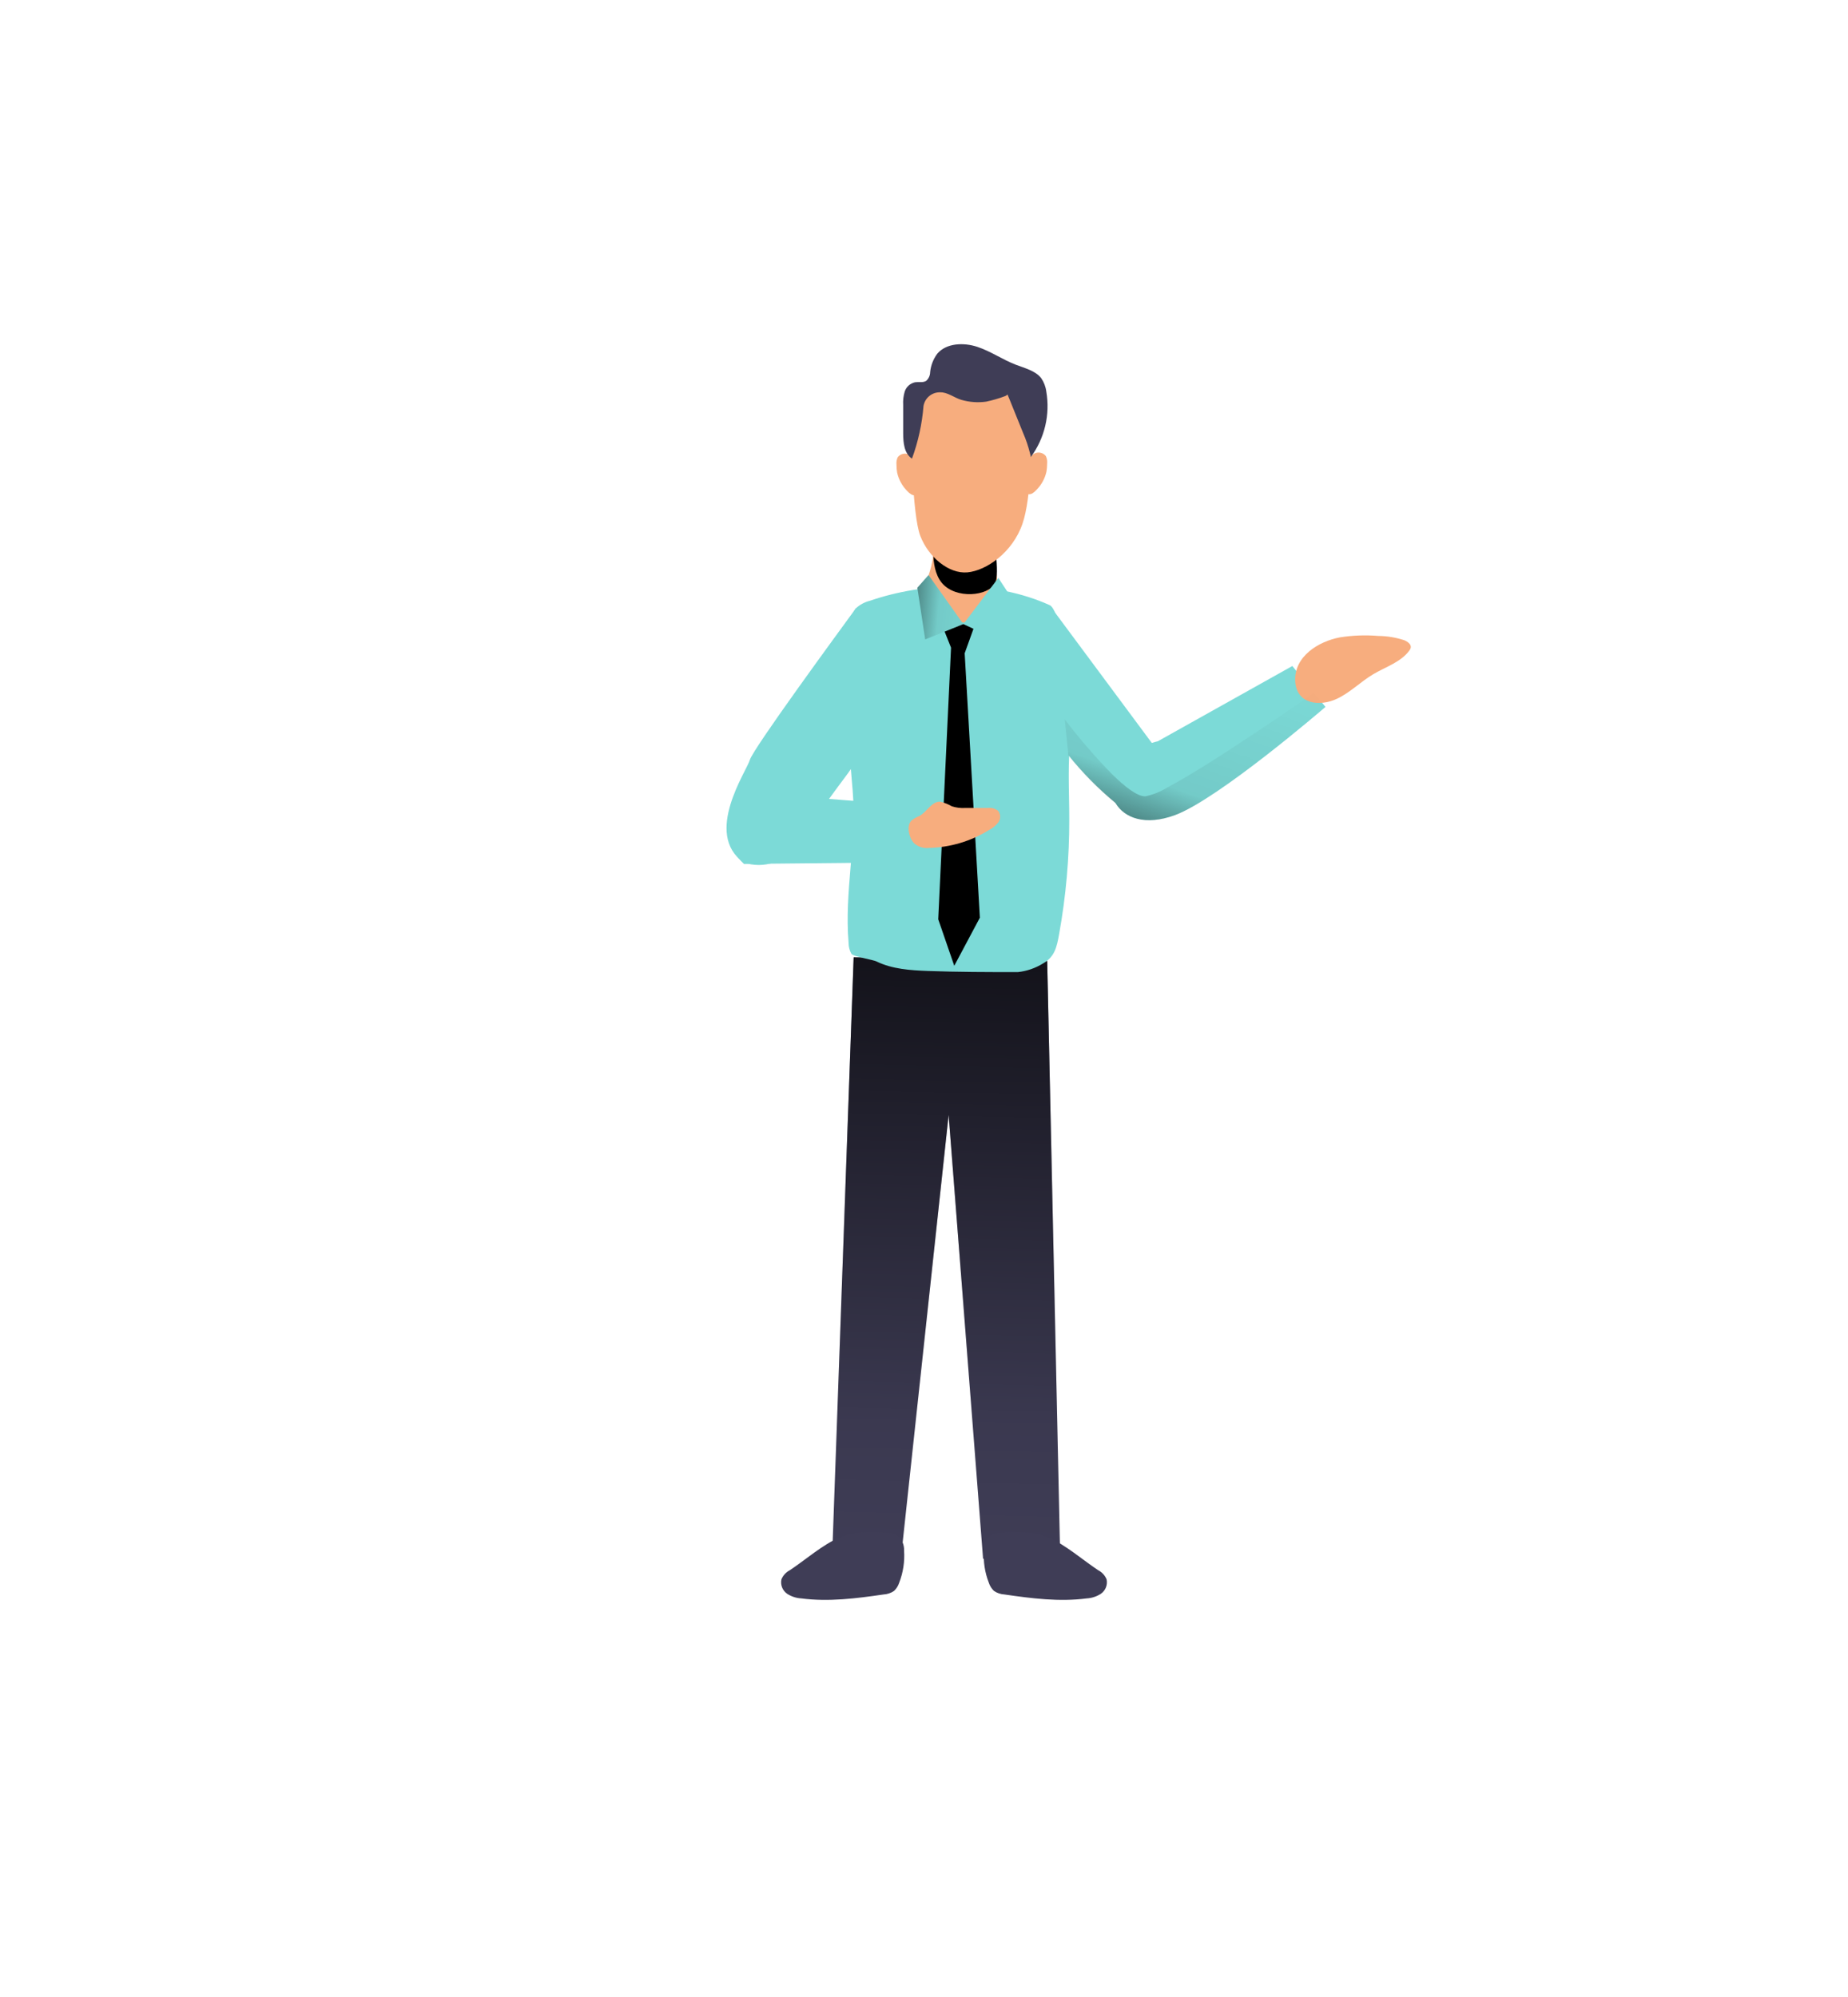 <?xml version="1.0" encoding="UTF-8"?> <svg xmlns="http://www.w3.org/2000/svg" width="309" height="334" viewBox="0 0 309 334" fill="none"> <path d="M142.739 160.1L139.189 258.94L150.709 260.02L158.619 186.44L164.379 260.69L177.249 259.35L175.099 160.71L142.739 160.1Z" fill="#3F3D56"></path> <path d="M142.739 160.1L139.189 258.94L150.709 260.02L158.619 186.44L164.379 260.69L177.249 259.35L175.099 160.71L142.739 160.1Z" fill="url(#paint0_linear)"></path> <path d="M195.05 131.66C195.106 132.5 194.952 133.341 194.603 134.107C194.254 134.873 193.72 135.541 193.05 136.05C191.44 137.24 189.05 136.15 186.51 134.26C183.611 131.873 180.967 129.192 178.62 126.26V126.26C177.85 125.31 177.38 124.69 177.38 124.69L175.5 101.22L192.57 124.22L192.93 124.7C194.14 126.836 194.864 129.212 195.05 131.66V131.66Z" fill="#7CDAD7"></path> <path d="M145.421 100.48C144.563 100.696 143.772 101.122 143.121 101.72C142.495 102.575 142.146 103.601 142.121 104.66C141.011 113.79 141.791 123.03 142.571 132.2C143.291 140.78 141.161 149.1 141.891 157.68C141.887 158.32 142.049 158.951 142.361 159.51C142.681 159.99 146.061 160.51 146.581 160.8C149.211 162.07 152.211 162.27 155.131 162.38C160.131 162.56 165.131 162.57 170.191 162.57C171.693 162.409 173.139 161.91 174.421 161.11C176.361 160.02 176.711 158.36 177.101 156.17C178.243 149.827 178.808 143.395 178.791 136.95C178.791 132.16 178.451 127.34 179.111 122.59C179.551 119.39 177.751 102.23 175.531 101.21C166.181 96.96 154.551 97.33 145.421 100.48Z" fill="#7CDAD7"></path> <path d="M176.72 157.88C176.597 158.558 176.325 159.2 175.924 159.761C175.523 160.321 175.002 160.785 174.4 161.12C173.117 161.914 171.671 162.41 170.17 162.57C165.17 162.57 160.17 162.57 155.11 162.37C152.19 162.27 149.19 162.07 146.55 160.8C146.04 160.55 142.65 159.98 142.34 159.5C142.028 158.945 141.866 158.317 141.87 157.68C141.14 149.09 143.28 140.78 142.55 132.2L142.25 128.65C141.6 120.65 141.14 112.65 142.1 104.65C142.154 103.769 142.396 102.91 142.81 102.13C142.81 102.13 142.81 102.13 142.81 102.13C142.875 102.007 142.956 101.893 143.05 101.79L143.11 101.72C144.28 103.36 144.75 111.72 144.94 117.96C144.76 119.286 144.723 120.627 144.83 121.96C145.09 123.91 146.03 123.96 146.54 129.96C147.27 138.54 142.79 144.1 143.54 152.68C144.006 153.951 144.613 155.165 145.35 156.3C147.033 157.822 148.813 159.231 150.68 160.52C153.31 161.78 159.92 161.71 162.84 161.83C167.84 162.01 170.98 157.95 176 157.96C176.242 157.958 176.484 157.931 176.72 157.88V157.88Z" fill="url(#paint1_linear)"></path> <path d="M155.259 96.22C154.788 97.23 154.552 98.335 154.569 99.45C154.756 100.465 155.29 101.385 156.079 102.05C157.287 103.125 158.787 103.818 160.388 104.043C161.99 104.267 163.622 104.012 165.079 103.31C166.017 102.899 166.762 102.143 167.159 101.2C167.37 100.203 167.315 99.168 166.999 98.2C166.643 96.556 166.452 94.881 166.429 93.2C166.489 92.28 166.391 91.356 166.139 90.47C165.738 89.602 165.077 88.88 164.247 88.403C163.418 87.927 162.461 87.719 161.509 87.81C160.099 87.88 156.929 88.72 156.209 90.08C155.849 90.78 156.109 92.5 155.979 93.33C155.824 94.312 155.583 95.279 155.259 96.22V96.22Z" fill="#F7AD7E"></path> <path d="M156.23 89.96C156.23 89.96 155.23 95.58 157.95 97.96C160.67 100.34 165.95 99.44 166.53 97.16C167.11 94.88 165.99 88.98 165.99 88.98L156.23 89.96Z" fill="url(#paint2_linear)"></path> <path d="M170.979 87.55C169.329 92.42 164.879 95.44 161.759 95.72C158.639 96 155.249 93.17 153.879 89.62C152.509 86.07 152.329 72.47 152.329 72.47C152.29 71.564 152.469 70.663 152.849 69.84C153.279 68.84 154.079 65.84 155.149 65.02C160.099 63.73 165.309 63.84 170.199 65.34C171.199 66.24 171.759 69.12 171.989 69.65C172.099 69.974 172.169 70.309 172.199 70.65C172.619 73.93 172.439 83.3 170.979 87.55Z" fill="#F7AD7E"></path> <path d="M152.18 76.11C151.856 75.901 151.467 75.819 151.087 75.88C150.706 75.941 150.362 76.14 150.12 76.44C149.926 76.837 149.849 77.281 149.9 77.72C149.897 78.162 149.934 78.604 150.01 79.04C150.27 80.206 150.856 81.274 151.7 82.12C151.899 82.345 152.132 82.537 152.39 82.69C152.522 82.766 152.669 82.813 152.82 82.828C152.972 82.844 153.125 82.827 153.27 82.78C153.489 82.65 153.672 82.468 153.803 82.25C153.934 82.032 154.009 81.784 154.02 81.53C154.198 80.44 154.102 79.323 153.74 78.28C153.461 77.411 152.915 76.651 152.18 76.11Z" fill="#F7AD7E"></path> <path d="M172.81 75.93C173.133 75.721 173.523 75.639 173.903 75.7C174.283 75.761 174.628 75.96 174.87 76.26C175.063 76.657 175.139 77.101 175.09 77.54C175.088 77.982 175.052 78.424 174.98 78.86C174.722 80.027 174.136 81.096 173.29 81.94C173.091 82.168 172.858 82.363 172.6 82.52C172.467 82.594 172.32 82.639 172.168 82.653C172.017 82.667 171.864 82.649 171.72 82.6C171.499 82.472 171.314 82.291 171.183 82.072C171.051 81.853 170.978 81.605 170.97 81.35C170.792 80.26 170.888 79.143 171.25 78.1C171.529 77.23 172.074 76.471 172.81 75.93V75.93Z" fill="#F7AD7E"></path> <path d="M172.349 76.45C172.349 76.23 172.269 76.01 172.219 75.79C171.934 74.629 171.549 73.495 171.069 72.4L168.819 66.83L168.459 65.96C168.464 65.94 168.464 65.92 168.459 65.9C168.467 65.912 168.472 65.926 168.472 65.94C168.472 65.954 168.467 65.968 168.459 65.98C168.34 66.111 168.188 66.207 168.019 66.26C167.001 66.643 165.954 66.947 164.889 67.17C163.503 67.361 162.093 67.259 160.749 66.87C159.599 66.54 158.419 65.56 157.189 65.61H157.009C156.382 65.638 155.783 65.879 155.312 66.293C154.841 66.708 154.526 67.272 154.419 67.89C154.177 70.901 153.528 73.864 152.489 76.7C151.169 75.81 151.029 74.04 151.019 72.51C151.009 70.98 151.019 69.33 151.019 67.74C150.97 66.974 151.058 66.205 151.279 65.47C151.405 65.092 151.625 64.753 151.919 64.485C152.213 64.217 152.572 64.03 152.959 63.94C153.599 63.83 154.329 64.04 154.869 63.69C155.074 63.505 155.238 63.28 155.352 63.029C155.465 62.778 155.526 62.506 155.529 62.23C155.639 61.11 156.054 60.041 156.729 59.14C158.239 57.37 161.119 57.25 163.399 58C165.679 58.75 167.639 60.15 169.869 61C171.379 61.58 173.119 62 174.089 63.23C174.552 63.9 174.847 64.672 174.949 65.48C175.278 67.389 175.217 69.346 174.77 71.231C174.323 73.116 173.5 74.891 172.349 76.45Z" fill="#3F3D56"></path> <path d="M145 119.34C145.075 122.654 144.113 125.909 142.25 128.65C142.13 128.84 142 129.02 141.87 129.2C139.19 132.79 135.49 137.84 133.42 141.01C132.494 142.503 131.086 143.635 129.43 144.218C127.773 144.802 125.967 144.803 124.31 144.22C117.61 139.41 124.85 128.95 125.38 127.08C125.91 125.21 140.5 105.31 142.81 102.14C142.81 102.14 143.01 101.87 143.05 101.8L143.11 101.73C144.28 103.37 144.75 111.73 144.94 117.97C144.98 118.44 144.99 118.9 145 119.34Z" fill="#7CDAD7"></path> <path d="M221.629 118.22C221.089 118.68 203.759 133.6 196.479 136.31C191.479 138.15 188.019 136.8 186.529 134.31C185.794 133.041 185.529 131.555 185.779 130.11C185.819 129.879 185.876 129.652 185.949 129.43C186.899 126.31 190.749 124.79 192.589 124.24C193.189 124.05 193.589 123.97 193.589 123.97L216.089 111.38L221.629 118.22Z" fill="#7CDAD7"></path> <path d="M155.261 96.17L161.081 104.37L154.701 106.93L153.391 98.29L155.261 96.17Z" fill="#7CDAD7"></path> <path d="M166.93 96.65L161.08 104.37L166.96 107.1L168.47 98.99L166.93 96.65Z" fill="#7CDAD7"></path> <path d="M155.261 96.17L161.081 104.37L154.701 106.93L153.391 98.29L155.261 96.17Z" fill="url(#paint3_linear)"></path> <path d="M166.93 96.65L161.08 104.37L166.96 107.1L168.47 98.99L166.93 96.65Z" fill="url(#paint4_linear)"></path> <path d="M124.4 144.48L151.1 144.21L152.04 134.66L126.56 132.66C126.56 132.66 118.74 139.3 124.4 144.48Z" fill="#7CDAD7"></path> <path d="M229.62 112.75C231.7 111.52 234.19 110.75 235.62 108.84C235.747 108.689 235.839 108.511 235.89 108.32C235.99 107.73 235.37 107.32 234.82 107.07C233.406 106.605 231.929 106.363 230.44 106.35C228.305 106.174 226.156 106.255 224.04 106.59C220.45 107.27 216.36 109.78 216.57 113.92C216.77 117.79 220.68 118.22 223.57 116.85C225.79 115.8 227.53 113.99 229.62 112.75Z" fill="#F7AD7E"></path> <path d="M157.951 105.63L159.021 108.31L156.881 153.74L159.561 161.51L163.841 153.47L161.301 109.25L162.771 105.16L161.081 104.37L157.951 105.63Z" fill="url(#paint5_linear)"></path> <path d="M221.629 118.22C221.089 118.68 203.759 133.6 196.479 136.31C191.479 138.15 188.019 136.8 186.529 134.31C183.63 131.923 180.986 129.242 178.639 126.31V126.31L178.039 120.31C180.48 123.527 183.122 126.586 185.949 129.47C188.089 131.58 190.179 133.21 191.509 133.17C192.769 132.91 193.973 132.433 195.069 131.76C202.949 127.63 219.659 115.88 219.659 115.88L221.629 118.22Z" fill="url(#paint6_linear)"></path> <path d="M132.06 262.6C131.428 262.925 130.932 263.464 130.66 264.12C130.564 264.565 130.6 265.028 130.764 265.452C130.927 265.877 131.211 266.244 131.58 266.51C132.297 266.987 133.129 267.263 133.99 267.31C138.58 267.91 143.19 267.31 147.74 266.65C148.366 266.616 148.971 266.412 149.49 266.06C149.887 265.683 150.183 265.212 150.35 264.69C151.013 262.985 151.293 261.155 151.17 259.33C151.192 258.825 151.096 258.321 150.889 257.859C150.683 257.397 150.371 256.99 149.98 256.67C149.6 256.481 149.184 256.378 148.76 256.37C146.12 256.16 142.91 256.03 140.42 257.09C137.51 258.35 134.73 260.82 132.06 262.6Z" fill="#3F3D56"></path> <path d="M183.631 262.6C184.263 262.925 184.759 263.464 185.031 264.12C185.126 264.565 185.09 265.028 184.927 265.452C184.763 265.877 184.48 266.244 184.111 266.51C183.393 266.987 182.561 267.263 181.701 267.31C177.111 267.91 172.501 267.31 167.941 266.65C167.318 266.614 166.717 266.41 166.201 266.06C165.803 265.683 165.507 265.212 165.341 264.69C164.672 262.987 164.392 261.156 164.521 259.33C164.498 258.825 164.594 258.321 164.801 257.859C165.007 257.397 165.319 256.99 165.711 256.67C166.087 256.482 166.5 256.379 166.921 256.37C169.571 256.16 172.781 256.03 175.261 257.09C178.181 258.35 180.951 260.82 183.631 262.6Z" fill="#3F3D56"></path> <path d="M165.331 138.83C165.959 138.525 166.508 138.076 166.931 137.52C167.135 137.237 167.241 136.895 167.232 136.546C167.223 136.198 167.1 135.862 166.881 135.59C166.635 135.4 166.353 135.26 166.053 135.179C165.752 135.099 165.439 135.079 165.131 135.12H161.411C160.646 135.169 159.88 135.074 159.151 134.84C158.547 134.485 157.893 134.226 157.211 134.07C155.791 134.01 155.021 135.73 153.771 136.44C153.275 136.635 152.81 136.901 152.391 137.23C151.521 138.16 152.001 140.04 152.741 140.92C153.085 141.258 153.501 141.513 153.959 141.665C154.416 141.818 154.903 141.864 155.381 141.8C158.902 141.709 162.336 140.684 165.331 138.83V138.83Z" fill="#F7AD7E"></path> <defs> <linearGradient id="paint0_linear" x1="161.369" y1="121.21" x2="158.149" y2="261.93" gradientUnits="userSpaceOnUse"> <stop offset="0.01"></stop> <stop offset="0.83" stop-opacity="0.07"></stop> <stop offset="1" stop-opacity="0"></stop> </linearGradient> <linearGradient id="paint1_linear" x1="7498.3" y1="12613.7" x2="7814.72" y2="5983.8" gradientUnits="userSpaceOnUse"> <stop offset="0.01"></stop> <stop offset="0.83" stop-opacity="0.07"></stop> <stop offset="1" stop-opacity="0"></stop> </linearGradient> <linearGradient id="paint2_linear" x1="2391.33" y1="999.161" x2="2460.79" y2="1238.12" gradientUnits="userSpaceOnUse"> <stop offset="0.01"></stop> <stop offset="0.83" stop-opacity="0.07"></stop> <stop offset="1" stop-opacity="0"></stop> </linearGradient> <linearGradient id="paint3_linear" x1="144.571" y1="100.67" x2="167.091" y2="102.58" gradientUnits="userSpaceOnUse"> <stop offset="0.01"></stop> <stop offset="0.55" stop-opacity="0.07"></stop> <stop offset="1" stop-opacity="0"></stop> </linearGradient> <linearGradient id="paint4_linear" x1="1471.55" y1="1170.49" x2="1367.12" y2="1164.2" gradientUnits="userSpaceOnUse"> <stop offset="0.01"></stop> <stop offset="0.83" stop-opacity="0.07"></stop> <stop offset="1" stop-opacity="0"></stop> </linearGradient> <linearGradient id="paint5_linear" x1="1182.71" y1="6281.78" x2="2192.44" y2="6507.01" gradientUnits="userSpaceOnUse"> <stop offset="0.01"></stop> <stop offset="0.83" stop-opacity="0.07"></stop> <stop offset="1" stop-opacity="0"></stop> </linearGradient> <linearGradient id="paint6_linear" x1="187.889" y1="153.33" x2="203.769" y2="107.9" gradientUnits="userSpaceOnUse"> <stop offset="0.01"></stop> <stop offset="0.48" stop-opacity="0.07"></stop> <stop offset="1" stop-opacity="0"></stop> </linearGradient> </defs> </svg> 